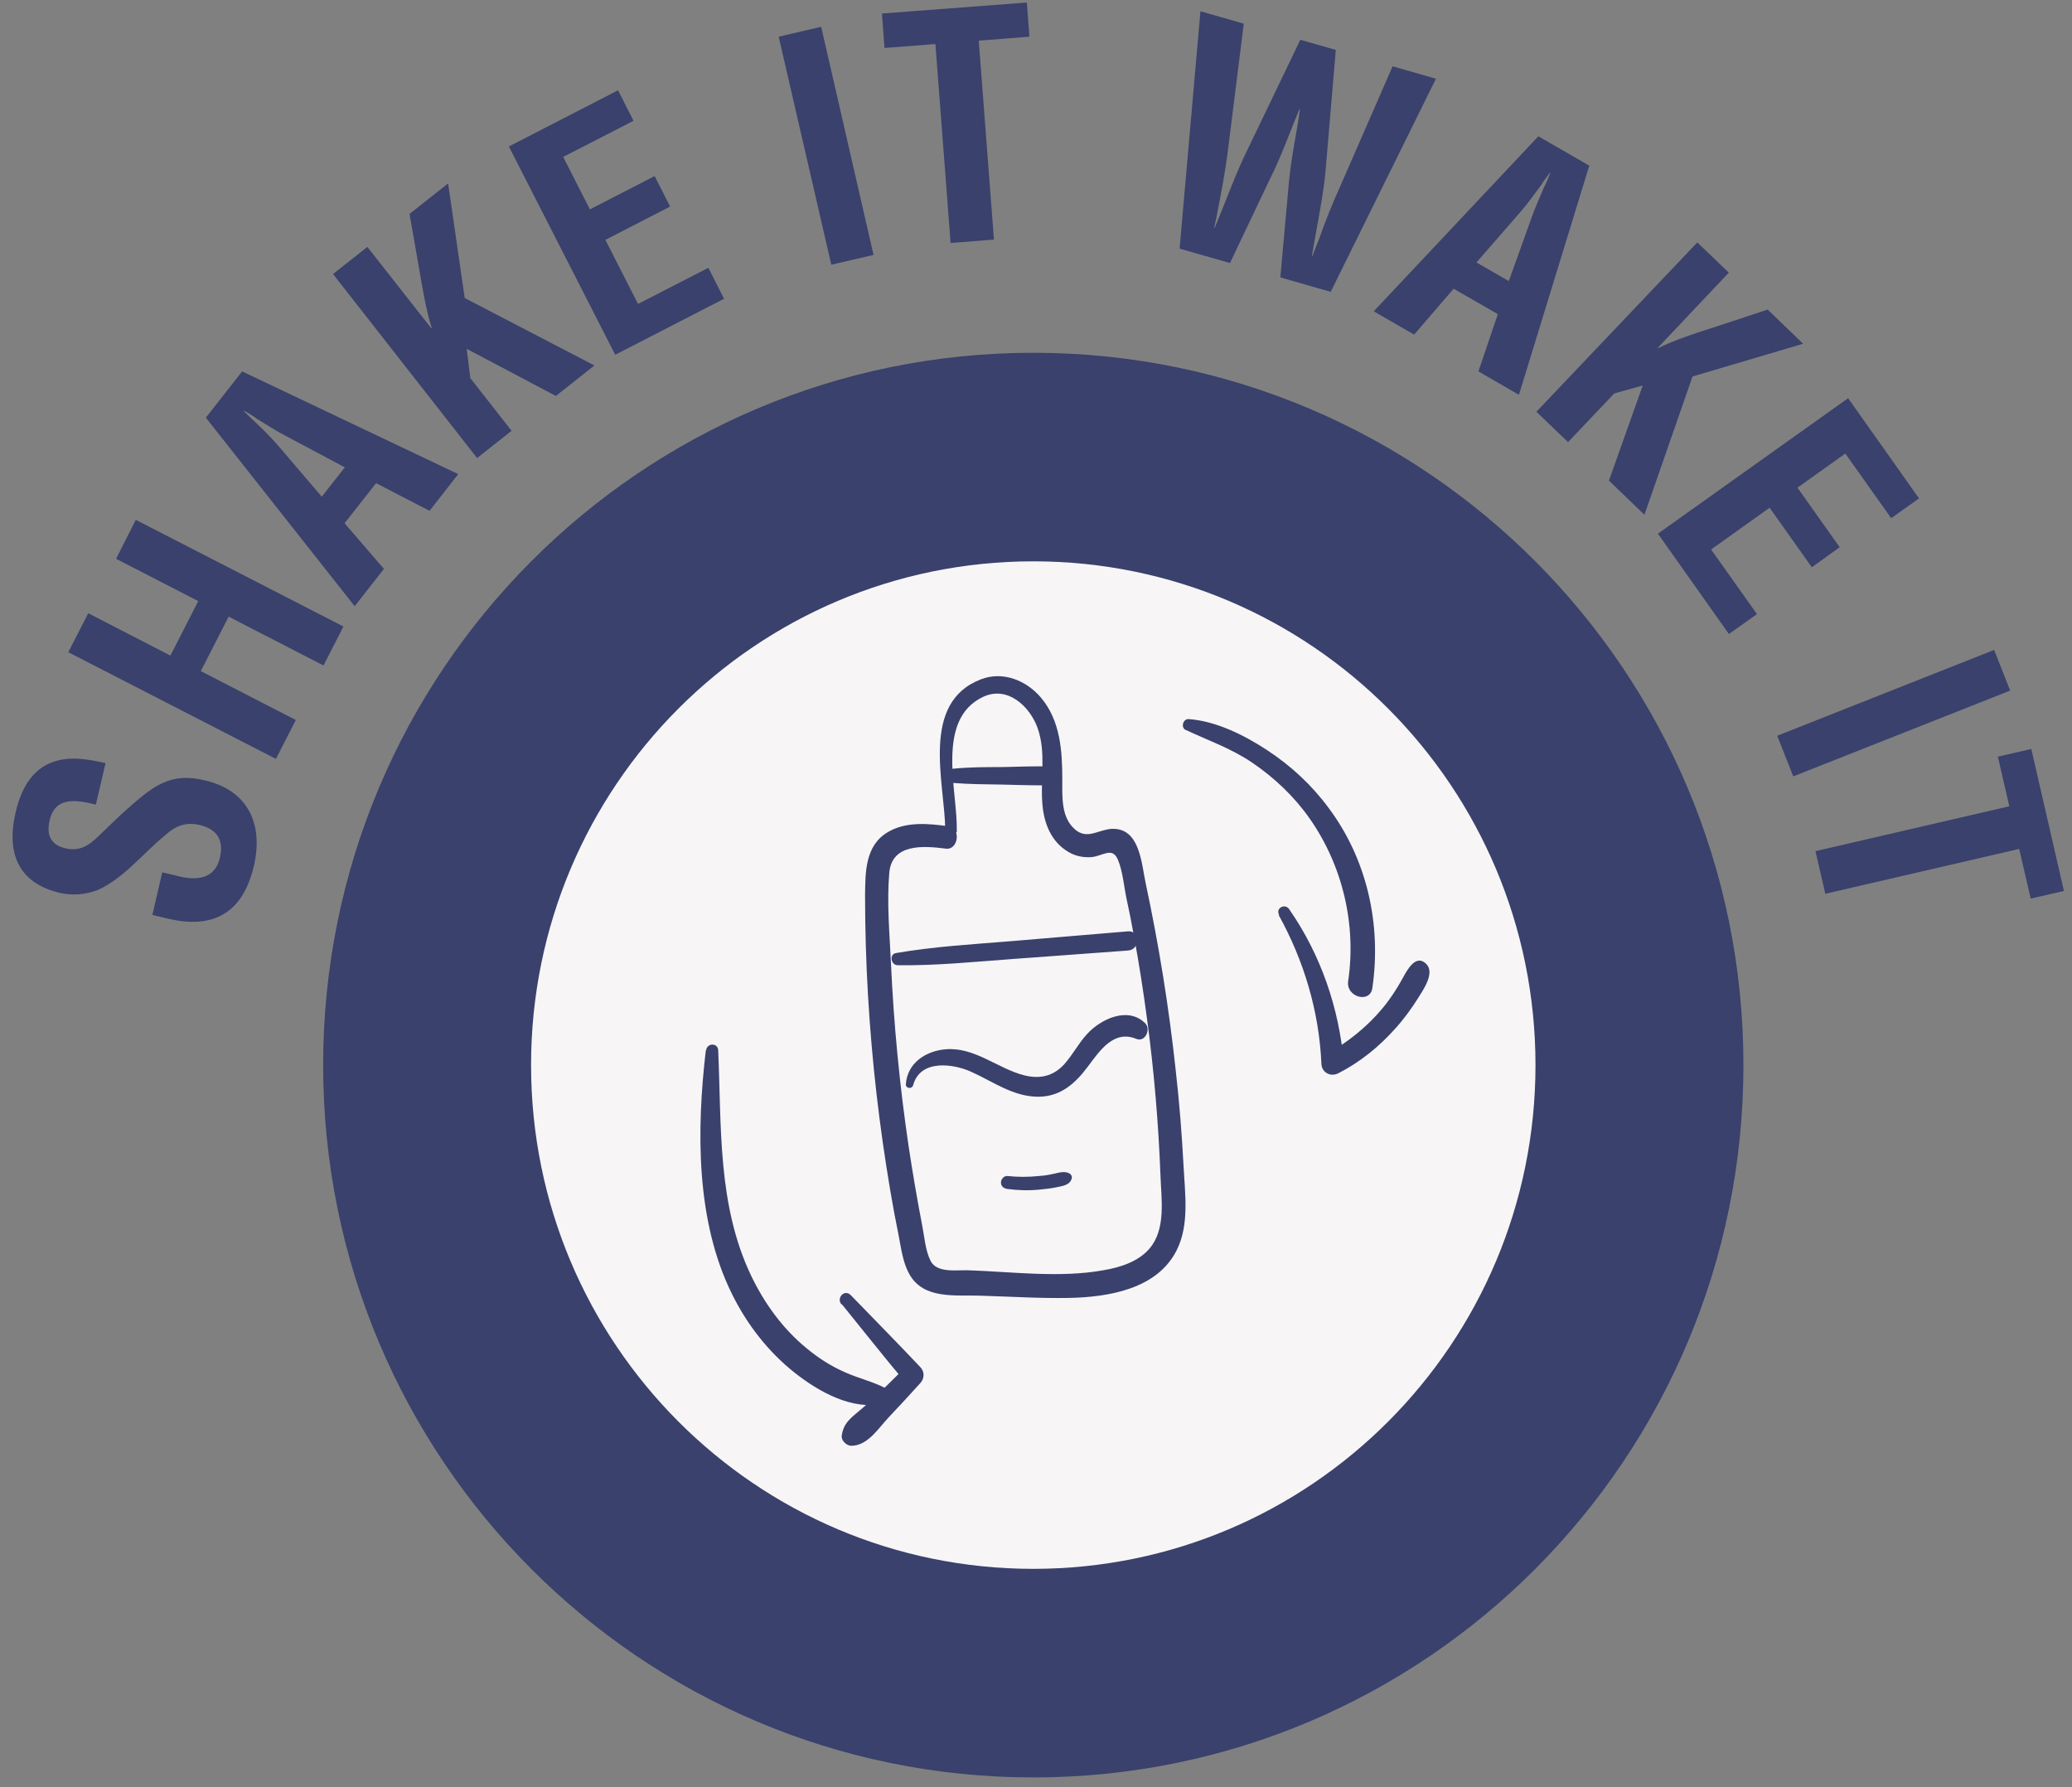 <svg width="131" height="113" viewBox="0 0 131 113" fill="none" xmlns="http://www.w3.org/2000/svg">
<rect x="0" y="0" width="131" height="113" fill="#808080" stroke="none"/>
<path fill-rule="evenodd" clip-rule="evenodd" d="M110.226 67.336C110.226 92.208 90.125 112.369 65.328 112.369C40.531 112.369 20.431 92.208 20.431 67.336C20.431 42.464 40.531 22.303 65.328 22.303C90.125 22.303 110.226 42.464 110.226 67.336Z" fill="#39416C"/>
<path fill-rule="evenodd" clip-rule="evenodd" d="M97.08 67.335C97.08 84.927 82.868 99.183 65.328 99.183C47.789 99.183 33.576 84.927 33.576 67.335C33.576 49.743 47.789 35.487 65.328 35.487C82.868 35.487 97.08 49.743 97.08 67.335Z" fill="#F7F5F6"/>
<mask id="mask0_1335_2045" style="mask-type:luminance" maskUnits="userSpaceOnUse" x="33" y="35" width="65" height="65">
<path d="M33.578 67.335C33.578 84.927 47.791 99.183 65.33 99.183C82.869 99.183 97.082 84.927 97.082 67.335C97.082 49.743 82.869 35.487 65.33 35.487C47.791 35.487 33.578 49.743 33.578 67.335Z" fill="white"/>
</mask>
<g mask="url(#mask0_1335_2045)">
<path d="M60.492 52.527C60.546 49.993 59.123 45.479 62.164 44.052C63.694 43.338 65.1 44.641 65.598 46.014C66.149 47.567 65.775 49.19 65.9 50.778C65.989 52.027 66.451 53.24 67.59 53.883C68.017 54.132 68.515 54.221 69.013 54.186C69.742 54.114 70.329 53.508 70.685 54.364C70.987 55.096 71.059 56.024 71.219 56.791C71.397 57.594 71.557 58.414 71.699 59.217C72.019 60.93 72.286 62.661 72.517 64.391C72.962 67.692 73.246 71.029 73.371 74.347C73.424 75.828 73.727 77.702 72.677 78.933C71.966 79.771 70.809 80.128 69.76 80.306C66.985 80.806 63.961 80.396 61.168 80.306C60.421 80.289 59.229 80.485 58.838 79.718C58.5 79.058 58.447 78.183 58.304 77.47C57.984 75.81 57.7 74.151 57.45 72.492C56.881 68.656 56.508 64.784 56.33 60.895C56.241 59.021 56.063 57.058 56.223 55.185C56.383 53.312 58.393 53.472 59.799 53.651C60.581 53.758 60.777 52.366 59.994 52.241C58.714 52.063 57.273 51.92 56.116 52.616C54.693 53.472 54.711 55.132 54.693 56.595C54.693 60.805 54.942 65.016 55.423 69.209C55.654 71.207 55.939 73.206 56.276 75.204C56.437 76.167 56.614 77.113 56.81 78.076C56.97 78.897 57.077 79.807 57.486 80.538C58.376 82.162 60.386 81.859 61.951 81.912C63.837 81.966 65.722 82.091 67.608 82.055C70.08 82.001 73.175 81.502 74.403 79.022C75.203 77.416 74.919 75.454 74.83 73.741C74.723 71.707 74.563 69.673 74.332 67.657C73.905 63.678 73.264 59.717 72.428 55.809C72.161 54.543 72.055 52.312 70.276 52.402C69.422 52.455 68.728 53.115 67.946 52.419C67.074 51.652 67.163 50.332 67.163 49.279C67.163 47.477 67.038 45.568 65.829 44.123C64.904 43.017 63.41 42.41 62.022 42.945C58.162 44.426 59.727 49.458 59.763 52.455C59.763 52.937 60.492 52.937 60.51 52.455" fill="#39416C"/>
<path d="M56.736 61.02C59.173 61.056 61.593 60.806 64.029 60.628C66.466 60.449 68.886 60.271 71.323 60.092C72.088 60.039 72.088 58.826 71.323 58.879C68.85 59.093 66.36 59.29 63.887 59.504C61.468 59.7 59.031 59.843 56.647 60.253C56.203 60.324 56.327 61.02 56.754 61.02" fill="#39416C"/>
<path d="M60.224 49.494C61.256 49.583 62.305 49.583 63.337 49.601C64.369 49.619 65.418 49.672 66.45 49.637C67.197 49.619 67.197 48.495 66.45 48.459C65.418 48.424 64.369 48.477 63.337 48.495C62.305 48.495 61.256 48.495 60.224 48.602C59.673 48.656 59.673 49.423 60.224 49.476" fill="#39416C"/>
<path d="M74.954 46.139C76.394 46.817 77.853 47.317 79.187 48.227C80.575 49.172 81.838 50.368 82.798 51.742C84.879 54.703 85.769 58.45 85.235 62.036C85.093 63.036 86.623 63.464 86.765 62.465C87.352 58.45 86.427 54.311 83.99 51.064C82.923 49.618 81.606 48.405 80.112 47.424C78.671 46.478 76.892 45.586 75.149 45.461C74.793 45.444 74.633 45.996 74.971 46.157" fill="#39416C"/>
<path d="M80.841 57.844C82.442 60.734 83.402 63.946 83.544 67.246C83.562 67.8 84.114 68.103 84.612 67.853C85.981 67.157 87.209 66.158 88.223 65.016C88.757 64.427 89.237 63.767 89.664 63.089C89.984 62.572 90.731 61.519 90.18 60.948C89.521 60.27 88.952 61.341 88.685 61.84C88.312 62.518 87.885 63.178 87.387 63.767C86.408 64.945 85.217 65.873 83.9 66.64C84.256 66.836 84.612 67.05 84.968 67.246C84.665 63.732 83.509 60.359 81.499 57.469C81.232 57.094 80.627 57.416 80.876 57.844" fill="#39416C"/>
<path d="M44.624 66.408C44.037 71.439 43.984 77.202 46.296 81.841C47.239 83.75 48.591 85.481 50.263 86.801C51.757 87.979 53.91 89.192 55.866 88.728C56.293 88.621 56.382 87.979 55.991 87.765C55.172 87.337 54.283 87.14 53.447 86.766C52.575 86.391 51.739 85.856 51.01 85.249C49.498 84.018 48.324 82.394 47.488 80.646C45.353 76.168 45.62 71.225 45.407 66.408C45.389 65.909 44.695 65.926 44.642 66.408" fill="#39416C"/>
<path d="M53.235 82.465C54.569 84.106 55.885 85.783 57.255 87.407V86.425C56.561 87.121 55.849 87.817 55.12 88.495C54.764 88.816 54.426 89.12 54.053 89.423C53.59 89.816 53.306 90.137 53.217 90.761C53.181 91.1 53.555 91.421 53.857 91.403C54.889 91.368 55.547 90.279 56.188 89.601C56.864 88.888 57.539 88.156 58.198 87.425C58.447 87.139 58.464 86.729 58.198 86.443C56.757 84.909 55.263 83.41 53.786 81.876C53.395 81.483 52.861 82.054 53.199 82.465" fill="#39416C"/>
<path d="M57.734 68.603C58.179 66.962 60.243 67.23 61.417 67.765C62.804 68.389 64.085 69.353 65.686 69.335C67.073 69.317 67.998 68.478 68.781 67.426C69.528 66.427 70.418 65.088 71.841 65.677C72.392 65.909 72.783 65.088 72.41 64.696C71.325 63.608 69.599 64.41 68.71 65.392C68.176 65.981 67.803 66.712 67.269 67.301C66.575 68.05 65.721 68.229 64.743 67.979C63.071 67.551 61.612 66.177 59.78 66.337C58.517 66.444 57.361 67.212 57.272 68.55C57.254 68.817 57.663 68.871 57.734 68.603Z" fill="#39416C"/>
<path d="M63.693 75.167C64.369 75.257 65.063 75.275 65.757 75.203C66.112 75.167 66.45 75.132 66.788 75.06C67.126 74.989 67.589 74.936 67.731 74.579C67.802 74.436 67.767 74.293 67.642 74.204C67.34 74.008 66.966 74.133 66.628 74.204C66.326 74.275 66.006 74.329 65.686 74.347C65.027 74.418 64.351 74.418 63.693 74.347C63.48 74.329 63.284 74.543 63.284 74.757C63.284 75.007 63.462 75.132 63.693 75.167Z" fill="#39416C"/>
</g>
<path d="M126.309 47.816L127.038 50.974L114.782 53.811L115.405 56.505L127.661 53.668L128.39 56.809L130.489 56.327L128.426 47.352L126.327 47.834L126.309 47.816ZM113.377 49.083L127.091 43.659L126.077 41.09L112.363 46.514L113.377 49.083ZM109.321 40.073L111.082 38.824L108.182 34.738L111.882 32.097L114.551 35.862L116.312 34.595L113.643 30.831L116.668 28.672L119.567 32.758L121.328 31.509L116.845 25.175L104.82 33.739L109.303 40.073H109.321ZM99.146 27.94L102.063 24.871L103.86 24.372L101.725 30.384L103.967 32.543L107.008 23.801L113.999 21.731L111.758 19.572L108.52 20.643C107.346 21.017 105.941 21.463 104.82 22.017H104.785L109.303 17.235L107.311 15.326L97.136 26.031L99.128 27.94H99.146ZM96.158 13.363C96.62 12.828 97.011 12.275 97.421 11.722C97.598 11.436 97.812 11.169 97.99 10.919H98.025C97.901 11.222 97.776 11.543 97.616 11.847C97.349 12.489 97.065 13.096 96.834 13.756L95.393 17.77L93.347 16.593L96.158 13.363ZM89.416 21.142L91.906 18.252L94.699 19.858L93.472 23.48L96.033 24.96L100.48 10.473L97.26 8.617L86.854 19.679L89.416 21.16V21.142ZM84.4 3.14L82.212 2.515L78.85 9.509C78.174 10.865 77.533 12.632 76.804 14.398H76.768C76.84 14.041 76.928 13.684 76.982 13.345C77.231 12.097 77.462 10.848 77.622 9.599L78.636 1.498L75.897 0.713L74.58 15.718L77.764 16.628L80.308 11.276C81.02 9.866 81.536 8.367 82.158 6.904H82.194C81.963 8.492 81.624 10.027 81.482 11.615L80.949 17.538L84.133 18.448L90.785 4.978L88.046 4.192L84.791 11.65C84.257 12.81 83.795 13.988 83.368 15.183C83.225 15.504 83.119 15.843 82.977 16.182H82.941C83.261 14.291 83.652 12.435 83.795 10.937L84.453 3.175L84.4 3.14ZM55.92 3.033L59.14 2.783L60.101 15.362L62.84 15.147L61.88 2.569L65.082 2.319L64.921 0.16L55.76 0.856L55.92 3.015V3.033ZM55.227 16.111L51.918 1.695L49.232 2.319L52.559 16.735L55.245 16.111H55.227ZM45.763 18.858L44.785 16.932L40.338 19.215L38.275 15.165L42.366 13.06L41.388 11.133L37.296 13.238L35.606 9.92L40.053 7.636L39.075 5.709L32.173 9.26L38.897 22.427L45.799 18.876L45.763 18.858ZM32.351 27.244L29.736 23.908L29.505 22.052L35.144 25.032L37.581 23.105L29.38 18.841L28.331 11.597L25.894 13.524L26.481 16.896C26.694 18.109 26.926 19.572 27.299 20.75H27.264L23.226 15.611L21.055 17.324L30.163 28.957L32.333 27.244H32.351ZM17.569 28.154C17.107 27.619 16.626 27.155 16.128 26.673C15.879 26.459 15.648 26.209 15.417 25.995V25.96C15.719 26.12 16.004 26.299 16.27 26.495C16.857 26.852 17.427 27.226 18.049 27.548L21.803 29.546L20.344 31.401L17.569 28.154ZM24.275 35.969L21.785 33.079L23.777 30.545L27.157 32.294L28.971 29.974L15.31 23.48L13.015 26.406L22.425 38.324L24.24 36.005L24.275 35.969ZM18.69 45.514L12.695 42.428L14.456 38.984L20.451 42.071L21.714 39.609L8.586 32.864L7.341 35.327L12.535 38.003L10.774 41.447L5.58 38.77L4.317 41.232L17.445 47.977L18.707 45.514H18.69ZM6.665 48.244C5.242 47.941 1.969 47.067 0.99 51.349C0.332 54.186 1.364 55.881 3.801 56.452C4.566 56.63 5.402 56.559 6.167 56.273C7.857 55.506 9.048 53.936 10.454 52.794C11.094 52.205 11.752 51.956 12.606 52.152C13.691 52.401 14.171 53.08 13.905 54.221C13.602 55.542 12.482 55.738 11.094 55.345L10.258 55.149L9.635 57.843L10.685 58.093C13.246 58.682 15.31 57.95 16.057 54.721C16.662 52.08 15.666 49.957 12.944 49.333C11.699 49.047 10.774 49.136 9.653 49.85C8.746 50.439 7.305 51.813 6.54 52.562C5.811 53.276 5.224 53.882 4.139 53.633C3.161 53.401 2.929 52.74 3.143 51.848C3.481 50.367 4.779 50.546 6.06 50.867L6.665 48.28V48.244Z" fill="#39416C"/>
</svg>
